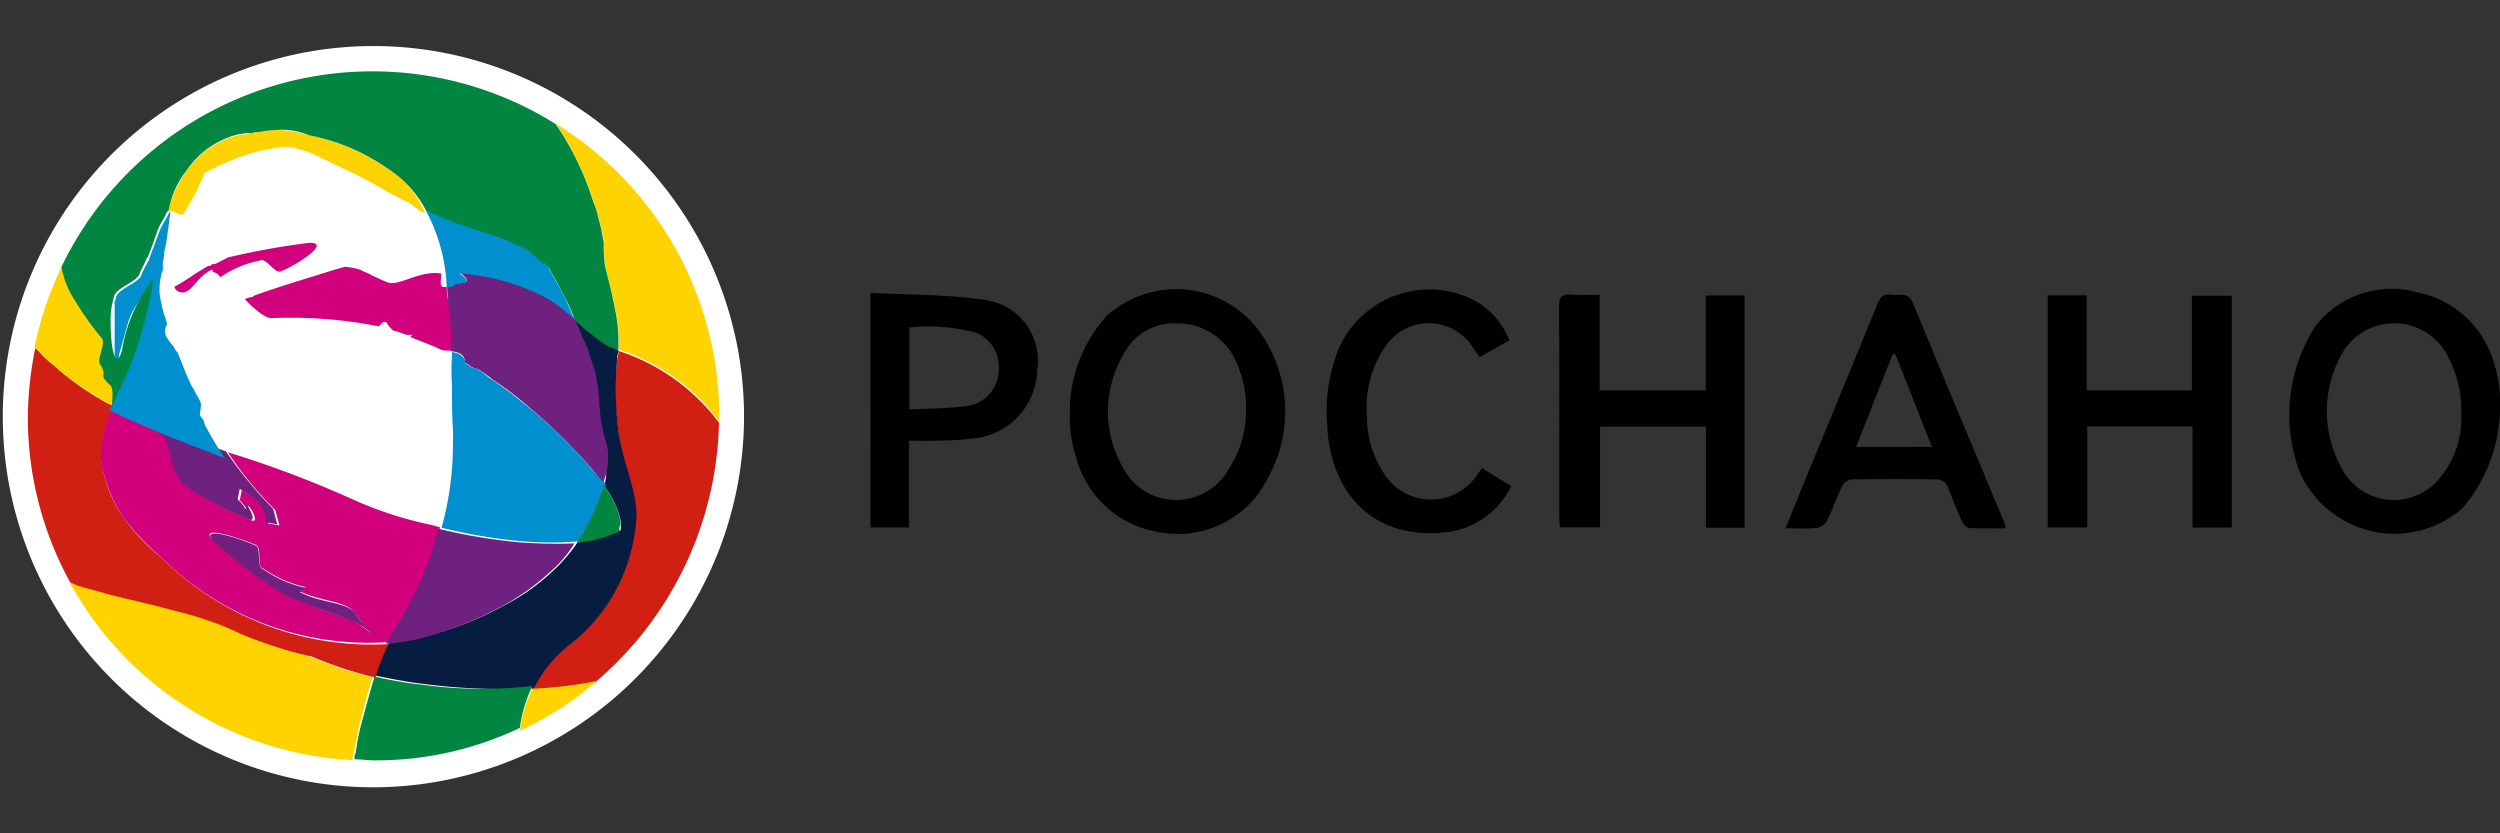 <svg id="Слой_1" data-name="Слой 1" xmlns="http://www.w3.org/2000/svg" viewBox="0 0 120 40"><rect x="0" y="0" width="120" height="40" fill="#333333" stroke="none"/><defs><style>.cls-1{fill:#fff;}.cls-2{fill:#d11f13;}.cls-3{fill:#d3007e;}.cls-4{fill:#061d41;}.cls-5{fill:#6e217e;}.cls-6{fill:#ffd300;}.cls-7{fill:#0090cf;}.cls-8{fill:#008640;}</style></defs><title>РОСНАНО</title><path class="cls-1" d="M17.924,37.79A17.79,17.79,0,1,1,35.714,20,17.819,17.819,0,0,1,17.924,37.79Z"/><path class="cls-2" d="M7.777,26.786a9.476,9.476,0,0,1-1.815-1.904,6.082,6.082,0,0,1-1.099-2.812,7.169,7.169,0,0,1,.601-2.607H5.362a13.2,13.2,0,0,1-2.812-1.955,4.489,4.489,0,0,1-.447-.396l-.051-.051-.358-.358a17.389,17.389,0,0,0-.358,3.31,16.462,16.462,0,0,0,2.058,7.987,2.493,2.493,0,0,0,.358.153,7.971,7.971,0,0,0,1.406.396c.958.256,2.109.498,3.221.805.601.153,1.15.307,1.712.498.396.153.959.358,1.457.601a17.963,17.963,0,0,0,3.412,1.061,19.175,19.175,0,0,0,3.067,1.01,12.433,12.433,0,0,1,.652-1.61A14.251,14.251,0,0,1,7.777,26.786M34.41,20.153a9.757,9.757,0,0,0-4.729-3.31,1.026,1.026,0,0,1-.051.396,13.155,13.155,0,0,0,.051,3.463c.102,1.406.805,2.76.754,4.064a8.375,8.375,0,0,1-3.31,6.326,6.842,6.842,0,0,0-1.61,2.006,24.784,24.784,0,0,0,3.016-.358h.051a16.825,16.825,0,0,0,5.93-12.46c-.051-.026-.051-.077-.102-.128"/><path class="cls-3" d="M16.825,23.923a51.165,51.165,0,0,0-5.879-2.211,16.218,16.218,0,0,0,2.262,2.76s.102.358.204.754c-.204-.051-.55-.102-.55-.102,0-.907-.652-1.201-1.252-1.61l-.102.498c.256.256.447.652.396.358-.051-.358.652.805.153.601a17.941,17.941,0,0,1-2.658-1.355,2.57,2.57,0,0,1-.498-.358,3.176,3.176,0,0,1-.447-.754c-.102-.396-.204-.856-.358-1.304-.102-.652-1.955-.805-2.607-1.61-.051,0-.051-.051-.051-.153a6.803,6.803,0,0,0-.601,2.607,6.864,6.864,0,0,0,1.099,2.812,12.122,12.122,0,0,0,1.815,1.904,14.077,14.077,0,0,0,10.85,4.064c.102-.204.204-.358.307-.55a16.088,16.088,0,0,0,2.211-4.971,3.453,3.453,0,0,1-.396-.102,18.094,18.094,0,0,1-3.898-1.278m.294,5.93c-1.15-.396-2.262-.805-3.412-1.304a25.573,25.573,0,0,1-3.463-2.607c-.805-.805,1.304-.102,2.006.204.358.102.051,1.099.396,1.15a5.657,5.657,0,0,0,1.904.856c.358.051-.256.256-.102.256.907.447,2.16.447,2.518.959.307.358.55.703.856,1.061-.192-.179-.447-.371-.703-.575m4.32-16.077h-.102c-.358.051-.051-.703-.204-.652-1.061-.153-2.058.703-2.607.396-.256-.102-.447-.204-.703-.307,0-.051-.358-.153-.498-.256a3.949,3.949,0,0,0-.754-.153l-.55.153c-1.252.396-2.658.805-3.872,1.252v.051a.858.858,0,0,0-.396.102c.958,1.01,1.304.907,1.304.907a21.717,21.717,0,0,1,5.125.396c.153-.153.256-.307.396-.153a1.109,1.109,0,0,0,.307.358c.256.051.447.153.652.204h.256l-.102.102c.498.204.958.358,1.457.601a.87.87,0,0,0,.358.051.307.307,0,0,1,.204.051,13.131,13.131,0,0,0-.153-2.262,3.827,3.827,0,0,1-.115-.843M8.633,14.019c.55.153.754-.703,1.508-1.061.051-.051,0-.051.102.102.358.102.256.307.396.204a4.988,4.988,0,0,1,1.815-.754c.307-.204.754.703,1.061.498.652-.256,2.415-1.355,1.355-1.355a36.299,36.299,0,0,0-3.923.703l-.396.204-.204.102c-.396.051-.102,0-.204.051l-.051.051H9.988l-.652.396a9.528,9.528,0,0,1-.958.601.311.311,0,0,0,.256.256"/><path class="cls-4" d="M29.682,20.652a15.78,15.78,0,0,1-.051-3.463c0-.153.051-.256.051-.396a2.047,2.047,0,0,1-.498-.256A15.822,15.822,0,0,1,27.522,15.233c.051.102.051.153.102.256.204.447.358.856.55,1.355.051.204.204.601.256.805a1.5,1.5,0,0,1,.102.447c.204.907.102,1.61.307,2.415a11.172,11.172,0,0,1,.307,1.252v.358a1.303,1.303,0,0,1-.051.447,1.924,1.924,0,0,1-.102.754,4.284,4.284,0,0,1,.805,1.712v.409c-.051.051-.102.051,0,0a2.584,2.584,0,0,0-.396.153,4.89,4.89,0,0,1-.805.256c-.256.051-.55.102-.856.153a7.859,7.859,0,0,1-1.15,1.355,10.243,10.243,0,0,1-2.415,1.713,15.699,15.699,0,0,1-3.169,1.304,10.738,10.738,0,0,1-2.313.447,9.581,9.581,0,0,0-.652,1.61c.754.153,1.508.307,2.313.396a28.452,28.452,0,0,0,5.227.204h.051a6.107,6.107,0,0,1,1.61-2.006,8.335,8.335,0,0,0,3.31-6.326c-.013-1.278-.716-2.645-.869-4.051"/><path class="cls-5" d="M24.915,26.032a27.224,27.224,0,0,1-3.872-.652,16.495,16.495,0,0,1-2.211,4.971c-.102.153-.204.358-.307.55a9.386,9.386,0,0,0,2.313-.447,17.167,17.167,0,0,0,3.169-1.304,11.485,11.485,0,0,0,2.415-1.712,5.784,5.784,0,0,0,1.15-1.355,24.057,24.057,0,0,1-2.658-.051m4.268-3.975v-.409c-.051-.358-.204-.754-.256-1.099-.204-.805-.102-1.508-.307-2.415V18.083c0-.102-.051-.153-.051-.256,0-.051-.051-.102-.051-.153a7.135,7.135,0,0,1-.256-.805c-.102-.307-.256-.55-.358-.805,0-.051-.051-.102-.051-.153-.051-.102-.102-.256-.153-.358s-.051-.153-.102-.256a8.162,8.162,0,0,0-1.304-1.01,10.813,10.813,0,0,0-4.217-1.201c.907.703-.307.358-.358.652h-.256c0,.307.051.55.051.856a13.432,13.432,0,0,1,.153,2.262c.358.051.652.153.652.55l.256.153.051.051a1.06,1.06,0,0,0,.307.102,6.406,6.406,0,0,1,.703.498,17.089,17.089,0,0,1,1.904,1.457,28.17,28.17,0,0,1,2.709,2.658,10.868,10.868,0,0,1,.703.907c.051-.256.153-.447.204-.703a1.303,1.303,0,0,1,.051-.447Zm-14.722,6.39c-.204,0,.447-.256.102-.256a5.418,5.418,0,0,1-1.904-.856c-.358-.051-.102-1.061-.396-1.15-.652-.307-2.76-1.01-2.006-.204a21.934,21.934,0,0,0,3.463,2.607c1.15.498,2.262.856,3.412,1.304a3.061,3.061,0,0,1,.754.601c-.256-.358-.55-.652-.856-1.061-.358-.537-1.661-.486-2.569-.984m-2.658-4.128c.051.307-.102-.102-.396-.358l.102-.498c.601.396,1.252.703,1.252,1.61,0,0,.358.051.55.102-.102-.396-.204-.754-.204-.754a19.798,19.798,0,0,1-2.262-2.76,18.234,18.234,0,0,1-1.713-.652c-.652-.256-1.304-.498-1.955-.805-.358-.153-.703-.307-1.061-.447l-.498-.256-.256-.102H5.311a.188.188,0,0,0,.051.153c.652.805,2.467.958,2.607,1.61.153.447.256.907.358,1.304a3.339,3.339,0,0,0,.447.754,5.608,5.608,0,0,0,.498.358A19.289,19.289,0,0,0,11.931,24.933c.524.192-.179-.958-.128-.613"/><path class="cls-6" d="M11.496,30.403a11.027,11.027,0,0,0-1.457-.601,16.344,16.344,0,0,0-1.712-.498c-1.099-.307-2.262-.55-3.221-.805-.498-.153-.958-.256-1.406-.396a2.492,2.492,0,0,0-.358-.153,16.449,16.449,0,0,0,13.585,8.537v-.102h0a.386.386,0,0,1,.051-.204l.051-.307c.102-.396.153-.805.256-1.201.204-.754.358-1.457.601-2.16a21.532,21.532,0,0,1-3.067-1.01A23.011,23.011,0,0,1,11.496,30.403M5.362,19.45h.051c0-.307.102-.856-.153-1.01-.55-.55-.102-.307-.396-.907-.307-.204.307-1.061,0-1.355a18.039,18.039,0,0,1-1.252-1.764A4.697,4.697,0,0,1,2.959,12.805a16.448,16.448,0,0,0-1.304,3.872,1.194,1.194,0,0,1,.358.358l.051.051a4.347,4.347,0,0,0,.447.396,15.086,15.086,0,0,0,2.85,1.968ZM18.525,8.051a9.68,9.68,0,0,0-3.719-1.559,5.526,5.526,0,0,0-1.559-.256,5.54,5.54,0,0,0-.856.102h-.153c-.307.051-.102,0-.153.051h-.051l-.204.051c-.153,0-.256.051-.396.051A4.28,4.28,0,0,0,8.914,8.255a6.932,6.932,0,0,0-.754,1.508c-.051.102-.051.256-.102.396a.326.326,0,0,1,.307,0l.051.051c.204.051.358.153.396.051A12.94,12.94,0,0,0,9.822,8.306a11.912,11.912,0,0,1,2.262-.958,9.615,9.615,0,0,1,1.61-.307,3.662,3.662,0,0,1,.601.102l.153.051a2.856,2.856,0,0,1,.703.256c1.252.601,2.658,1.252,3.272,1.661.396.204.754.396,1.061.55a2.13,2.13,0,0,1,.396.256l.153.102.051.051a1.51,1.51,0,0,0,.307.153A4.343,4.343,0,0,0,18.525,8.051m8.141-2.121c.102.153.204.307.307.447a15.053,15.053,0,0,1,1.508,3.272c.102.256.153.55.256.805l.102.396.051.204v.051c.256,1.01.051.307.102.498v.102a7.388,7.388,0,0,0,.051,1.01c.102.601.358,1.304.498,2.16a6.373,6.373,0,0,1,.153,1.457v.447a9.758,9.758,0,0,1,4.729,3.31c.051.051.051.102.102.153V19.936A16.513,16.513,0,0,0,26.666,5.929M25.567,33.061a5.858,5.858,0,0,0-.601,2.006,15.5,15.5,0,0,0,3.668-2.364h-.051a21.611,21.611,0,0,1-3.016.358"/><path class="cls-7" d="M9.592,19.847a1.876,1.876,0,0,0,.051-.498c-.102-.256-.256-.447-.358-.703L9.234,18.594c-.256-.498-.498-1.15-.703-1.661a1.07,1.07,0,0,1-.204-.307c-.307-.358-.55-.652-.307-1.061l-.051-.204c0-.051-.102-.256-.102-.307a6.413,6.413,0,0,1-.204-.959,3.229,3.229,0,0,1,.102-1.01l.051-.102V12.626l.051-.307a2.465,2.465,0,0,1,.102-.601c.051-.358.102-.703.153-1.099v-.102a.998.998,0,0,0,.051-.358l-.051.051c0,.051-.051.051-.051.102-.102.204-.256.447-.358.652-.204.498-.358.958-.55,1.457,0,0,0,.102-.051.102-.051.102-.051.153-.102.204,0,.051-.051.051-.051.102l-.153.307c-.051.447-1.201.703-1.252,1.201,0,.051,0,.051-.051.102V17.457h.102a.05.05,0,0,1,.051-.051c.051,0,0-.051.051-.051v-.307c.652-2.211.307-1.61,1.508-3.412a20.041,20.041,0,0,1-.958,3.77c-.256.703-.652,1.457-1.01,2.313h.051l.256.102.498.256c.358.153.703.307,1.061.447.652.307,1.304.55,1.955.805.55.204,1.15.447,1.713.652a16.716,16.716,0,0,1-.958-1.61c-.038-.32-.23-.32-.23-.524M28.276,22.364a26.725,26.725,0,0,0-2.709-2.658c-.601-.498-1.252-1.01-1.904-1.457-.358-.204-.358-.307-.703-.498,0-.051-.307-.102-.307-.102l-.051-.051-.256-.153c-.051-.396-.358-.498-.652-.55,0,.396-.051.907,0,1.559,0,.754,0,1.457.051,2.211,0,.601,0,1.252-.051,1.853a15.139,15.139,0,0,1-.498,2.812,25.528,25.528,0,0,0,3.872.652,15.955,15.955,0,0,0,2.709,0,9.903,9.903,0,0,0,1.304-2.76,6.386,6.386,0,0,1-.805-.856m-6.837-8.588h.256c.051-.307,1.304,0,.358-.652a10.616,10.616,0,0,1,4.217,1.201,7.483,7.483,0,0,1,1.304,1.01c-.153-.358-.307-.703-.447-1.01l-.256-.498c-.256-.447-.307-.55-.447-.805-.051-.051-.051-.102-.102-.204v-.051c-.051-.051-.051-.102-.102-.102s-.051,0-.051-.051c-.051,0-.051-.051-.102-.051H26.014c-.051,0-.051-.051-.102-.102-.102-.102-.307-.256-.396-.358l-.051-.051a10.037,10.037,0,0,0-1.559-.703c-.55-.204-1.559-.447-2.965-1.061l-.256-.102-.102-.051c.051.051.051.051.102.051h-.051c.102.051-.051,0-.204-.102a8.341,8.341,0,0,1,1.01,3.693"/><path class="cls-8" d="M29.682,16.792V16.345a6.701,6.701,0,0,0-.153-1.457c-.153-.856-.358-1.559-.498-2.16a7.674,7.674,0,0,1-.051-1.01v-.102c-.051-.256.102.498-.102-.498v-.051l-.051-.204-.102-.396a4.89,4.89,0,0,0-.256-.805,14.088,14.088,0,0,0-1.508-3.272c-.102-.153-.204-.307-.307-.447A16.56,16.56,0,0,0,2.946,12.818,4.423,4.423,0,0,0,3.598,14.428a14.519,14.519,0,0,0,1.252,1.764c.307.256-.307,1.15,0,1.355.307.601-.153.358.396.907.256.153.102.754.153,1.01.358-.856.754-1.559,1.01-2.313A20.041,20.041,0,0,0,7.368,13.38a7.393,7.393,0,0,0-1.508,3.412c-.307,1.099-.55-.102-.55-1.252v-.153a3.567,3.567,0,0,1,.153-1.099c.051-.498,1.201-.754,1.252-1.201l.153-.307c0-.051.051-.051.051-.102.051-.102.051-.153.102-.204,0,0,0-.102.051-.102.204-.447.358-.958.55-1.457.102-.204.256-.447.358-.652a.178.178,0,0,1,.051-.102l.051-.051c.051-.153.051-.256.102-.396a4.188,4.188,0,0,1,.754-1.508,4.242,4.242,0,0,1,2.518-1.764c.153,0,.256-.051.396-.051h.256c.051,0-.102,0,.153-.051h.153a5.54,5.54,0,0,1,.856-.102,3.345,3.345,0,0,1,1.559.256,9.68,9.68,0,0,1,3.719,1.559,5.276,5.276,0,0,1,1.904,2.058l.204.102a.158.158,0,0,1-.102-.051l.102.051.256.102c1.406.601,2.415.856,2.965,1.061a10.037,10.037,0,0,1,1.559.703l.051.051a3.696,3.696,0,0,0,.396.358l.102.102h.051a.178.178,0,0,0,.102.051c.051,0,.051.051.102.051a2.223,2.223,0,0,1,.204.358c.153.256.204.358.447.805l.256.498a7.638,7.638,0,0,1,.447,1.01,10.381,10.381,0,0,0,1.661,1.304c.077-.026.268.077.422.128M20.289,32.869a18.981,18.981,0,0,1-2.313-.396c-.204.703-.396,1.406-.601,2.16a10.064,10.064,0,0,0-.256,1.201l-.051.307a.509.509,0,0,0-.051.204v.102c.307,0,.652.051.958.051a16.055,16.055,0,0,0,6.978-1.559,6.535,6.535,0,0,1,.601-2.006H25.503a21.263,21.263,0,0,1-5.214-.064m9.495-7.847A4.136,4.136,0,0,0,28.979,23.31a10.85,10.85,0,0,1-1.304,2.76c.307-.051.601-.102.856-.153a7.137,7.137,0,0,0,.805-.256,2.584,2.584,0,0,0,.396-.153c-.102.051-.051,0,0,0v-.204a.599.599,0,0,0,.051-.281"/><path d="M53.111,15.177a6.847,6.847,0,0,0-1.758,4.559,6.187,6.187,0,0,0,.296,2.185A4.904,4.904,0,0,0,55.731,25.558a4.797,4.797,0,0,0,5.113-2.59,6.558,6.558,0,0,0-.15-6.697A4.955,4.955,0,0,0,53.111,15.177Zm5.845,7.374a2.88,2.88,0,0,1-5.086-.163A5.398,5.398,0,0,1,53.912,17.039a2.731,2.731,0,0,1,2.59-1.518,3.053,3.053,0,0,1,2.887,1.979,4.991,4.991,0,0,1,.416,2.216A5.006,5.006,0,0,1,58.956,22.551Z"/><path d="M81.875,18.74h-5.094v-4.59c-.49,0-.93.034-1.363-.009-.482-.048-.586.14-.583.593.018,3.342.009,6.684.011,10.027 0.0.185.02.37.031.555h1.926V20.48H81.885v4.85h1.857V14.181H81.875Z"/><path d="M105.21,18.739h-5.049V14.177H98.288v11.14h1.9V20.466h5.052v4.856h1.887v-11.127h-1.917Z"/><path d="M91.825,14.551c-.24-.586-.681-.336-1.058-.403-.372-.066-.525.135-.653.448q-1.813,4.441-3.644,8.873c-.245.597-.482,1.197-.761,1.89.56,0,1.031.031,1.494-.016a.717.717,0,0,0,.492-.335c.272-.55.468-1.137.735-1.69a.617.617,0,0,1,.441-.305q2.086-.035,4.173-.001a.56.56,0,0,1,.405.28c.256.558.455,1.143.707,1.703.066.148.241.338.377.347.558.039,1.12.016,1.752.016-.047-.164-.06-.232-.086-.293C94.738,21.562,93.265,18.063,91.825,14.551Zm-2.731,6.901c.599-1.523,1.173-2.981,1.747-4.44l.133-.021c.577,1.461,1.153,2.923,1.76,4.46Z"/><path d="M47.269,14.398c-1.79-.269-3.625-.24-5.486-.343V25.319h1.847V21.155c.535,0,1.009.015,1.48-.004a15.989,15.989,0,0,0,1.783-.126A3.391,3.391,0,0,0,49.791,17.703,2.921,2.921,0,0,0,47.269,14.398Zm.673,3.349a1.767,1.767,0,0,1-1.494,1.735c-.912.13-1.844.12-2.802.173V15.719a8.831,8.831,0,0,1,3.219.256A1.77,1.77,0,0,1,47.942,17.747Z"/><path d="M70.935,22.743a2.662,2.662,0,0,1-4.473.034,4.934,4.934,0,0,1-.85-2.834,5.077,5.077,0,0,1,.972-3.427,2.498,2.498,0,0,1,4.09.124c.108.155.209.313.336.503.268-.148.496-.274.722-.401.242-.135.483-.272.717-.403a3.715,3.715,0,0,0-1.834-1.998A4.748,4.748,0,0,0,64.23,16.805a8.098,8.098,0,0,0-.523,3.613c.109,2.775,1.778,5.479,5.58,5.142a3.976,3.976,0,0,0,3.252-2.227l-1.396-.857A2.64,2.64,0,0,0,70.935,22.743Z"/><path d="M119.74,17.527a4.787,4.787,0,0,0-3.627-3.474,4.634,4.634,0,0,0-4.98,1.612,7.87,7.87,0,0,0-.794,6.871,4.965,4.965,0,0,0,7.861,1.857A7.496,7.496,0,0,0,120,19.666,6.077,6.077,0,0,0,119.74,17.527Zm-1.602,2.243a4.499,4.499,0,0,1-1.067,3.223,2.831,2.831,0,0,1-4.486-.204,5.644,5.644,0,0,1-.125-5.895,2.889,2.889,0,0,1,5.105.346A5.356,5.356,0,0,1,118.138,19.77Z"/></svg>